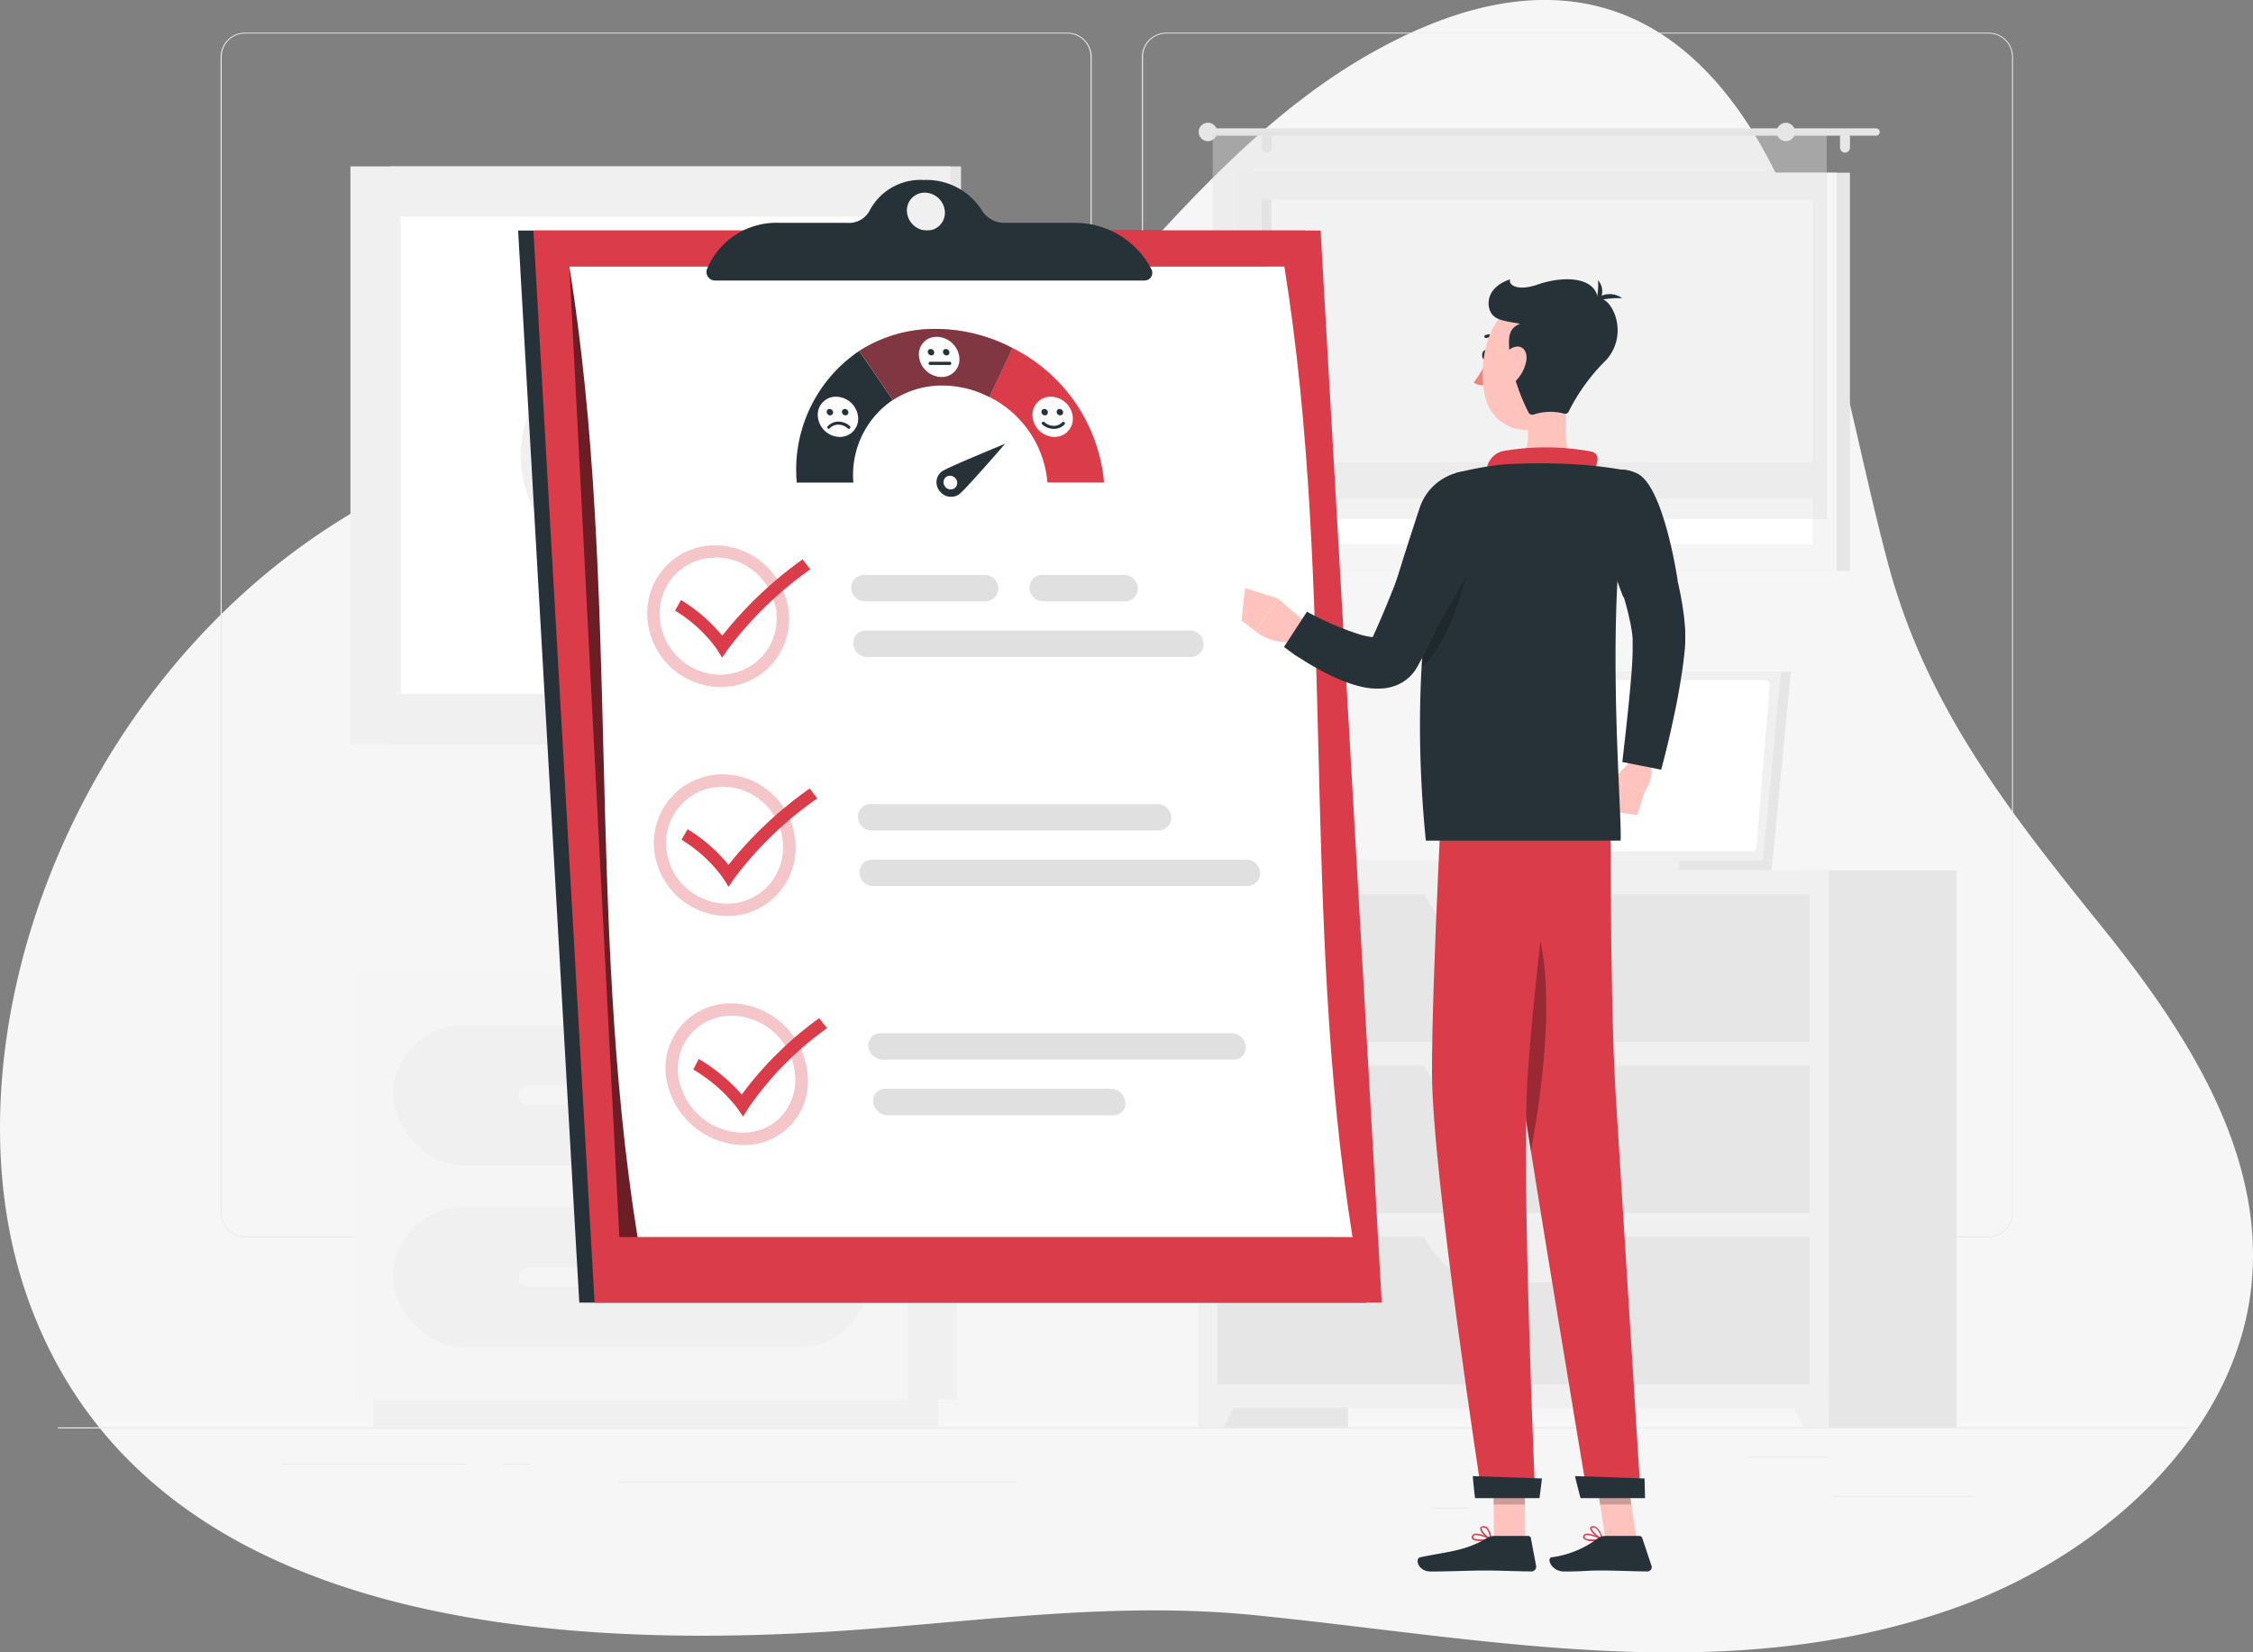 <svg xmlns="http://www.w3.org/2000/svg" width="167.607" height="122.921" viewBox="0 0 167.607 122.921">
  <rect x="0" y="0" width="167.607" height="122.921" fill="#808080" stroke="none"/>
  <g id="Group_9434" data-name="Group 9434" transform="translate(-215.196 -937.488)">
    <path id="Path_25852" data-name="Path 25852" d="M-1965.962,975.87c-15.12,3.321-30.576.21-45.724-1.3-9.973-.992-19.587.359-29.583,1.092-25.412,1.864-53.6-1.415-61.731-24.9-6.774-19.57,4.174-48.607,27.769-60.1,8.161-3.975,16.469-4.759,24.577-3.943,4.868.49,10.3,2.357,15.542.391,5.532-2.075,9.624-7.833,13.363-11.982,5.564-6.177,11.441-12.651,18.906-16.827,17.123-9.577,27.306-.24,32.45,15.111,2.5,7.463,3.829,15.241,5.844,22.831,2.857,10.766,9.054,18.585,16.035,27.248,6.214,7.717,12.031,16.74,11.029,26.53-1.135,11.11-11.145,20.222-22.306,24.106a53.543,53.543,0,0,1-6.171,1.739" transform="translate(2320.175 83.063)" fill="#f6f6f6"/>
    <g id="Customer_Survey-rafiki" data-name="Customer Survey-rafiki" transform="translate(219.501 884.92)">
      <g id="freepik--background-complete--inject-1" transform="translate(0 55)">
        <rect id="Rectangle_12412" data-name="Rectangle 12412" width="158.44" height="0.079" transform="translate(0 103.747)" fill="#ebebeb"/>
        <rect id="Rectangle_12413" data-name="Rectangle 12413" width="10.495" height="0.079" transform="translate(132.07 108.845)" fill="#ebebeb"/>
        <rect id="Rectangle_12414" data-name="Rectangle 12414" width="2.754" height="0.079" transform="translate(102.204 109.707)" fill="#ebebeb"/>
        <rect id="Rectangle_12415" data-name="Rectangle 12415" width="6.081" height="0.079" transform="translate(125.672 105.905)" fill="#ebebeb"/>
        <rect id="Rectangle_12416" data-name="Rectangle 12416" width="13.686" height="0.079" transform="translate(16.624 106.437)" fill="#ebebeb"/>
        <rect id="Rectangle_12417" data-name="Rectangle 12417" width="2.006" height="0.079" transform="translate(33.133 106.437)" fill="#ebebeb"/>
        <rect id="Rectangle_12418" data-name="Rectangle 12418" width="29.685" height="0.079" transform="translate(41.66 107.774)" fill="#ebebeb"/>
        <path id="Path_25853" data-name="Path 25853" d="M101.2,144.614H40.016A1.809,1.809,0,0,1,38.21,142.8V56.794A1.809,1.809,0,0,1,40.016,55H101.2a1.809,1.809,0,0,1,1.809,1.809v86A1.809,1.809,0,0,1,101.2,144.614ZM40.016,55.063a1.73,1.73,0,0,0-1.727,1.73V142.8a1.73,1.73,0,0,0,1.727,1.73H101.2a1.733,1.733,0,0,0,1.73-1.73V56.794a1.733,1.733,0,0,0-1.73-1.73Z" transform="translate(-26.102 -55)" fill="#ebebeb"/>
        <path id="Path_25854" data-name="Path 25854" d="M317.5,144.614h-61.19A1.813,1.813,0,0,1,254.5,142.8V56.794A1.813,1.813,0,0,1,256.309,55H317.5a1.809,1.809,0,0,1,1.8,1.794V142.8A1.809,1.809,0,0,1,317.5,144.614Zm-61.19-89.551a1.733,1.733,0,0,0-1.73,1.73V142.8a1.733,1.733,0,0,0,1.73,1.73H317.5a1.733,1.733,0,0,0,1.73-1.73V56.794a1.733,1.733,0,0,0-1.73-1.73Z" transform="translate(-173.854 -55)" fill="#ebebeb"/>
        <rect id="Rectangle_12419" data-name="Rectangle 12419" width="11.123" height="41.426" transform="translate(95.977 103.747) rotate(180)" fill="#e6e6e6"/>
        <path id="Path_25855" data-name="Path 25855" d="M269.631,374.36H267.78v-3.73h3.793Z" transform="translate(-182.926 -270.613)" fill="#f0f0f0"/>
        <rect id="Rectangle_12420" data-name="Rectangle 12420" width="11.123" height="41.426" transform="translate(141.246 103.747) rotate(180)" fill="#e6e6e6"/>
        <rect id="Rectangle_12421" data-name="Rectangle 12421" width="46.886" height="39.994" transform="translate(131.74 102.314) rotate(180)" fill="#f0f0f0"/>
        <rect id="Rectangle_12422" data-name="Rectangle 12422" width="44.012" height="10.967" transform="translate(130.305 75.06) rotate(180)" fill="#e6e6e6"/>
        <path id="Path_25856" data-name="Path 25856" d="M324.905,259.932h4.157c1.806,0,3.533-1.353,4.775-3.742H320.13C321.372,258.586,323.1,259.932,324.905,259.932Z" transform="translate(-218.687 -192.437)" fill="#f0f0f0"/>
        <path id="Path_25857" data-name="Path 25857" d="M405.712,374.36h1.851v-3.73H403.77Z" transform="translate(-275.823 -270.613)" fill="#f0f0f0"/>
        <rect id="Rectangle_12423" data-name="Rectangle 12423" width="44.012" height="10.967" transform="translate(130.305 87.801) rotate(180)" fill="#e6e6e6"/>
        <path id="Path_25858" data-name="Path 25858" d="M324.905,300.152h4.157c1.806,0,3.533-1.353,4.775-3.742H320.13C321.372,298.815,323.1,300.152,324.905,300.152Z" transform="translate(-218.687 -219.912)" fill="#f0f0f0"/>
        <rect id="Rectangle_12424" data-name="Rectangle 12424" width="44.012" height="10.967" transform="translate(130.305 100.543) rotate(180)" fill="#e6e6e6"/>
        <path id="Path_25859" data-name="Path 25859" d="M324.905,340.362h4.157c1.806,0,3.533-1.353,4.775-3.742H320.13C321.372,339.009,323.1,340.362,324.905,340.362Z" transform="translate(-218.687 -247.38)" fill="#f0f0f0"/>
        <rect id="Rectangle_12425" data-name="Rectangle 12425" width="42.475" height="42.979" transform="translate(67.188 52.925) rotate(180)" fill="#e6e6e6"/>
        <rect id="Rectangle_12426" data-name="Rectangle 12426" width="44.642" height="42.979" transform="translate(66.406 52.925) rotate(180)" fill="#f0f0f0"/>
        <rect id="Rectangle_12427" data-name="Rectangle 12427" width="35.5" height="37.161" transform="translate(62.67 13.686) rotate(90)" fill="#fff"/>
        <path id="Path_25860" data-name="Path 25860" d="M118.072,112.775l-6.819,6.832a8.812,8.812,0,0,0,0,12.447l6.819,6.822a.358.358,0,0,0,.507,0l6.822-6.822a8.812,8.812,0,0,0,0-12.447l-6.819-6.832A.364.364,0,0,0,118.072,112.775Zm-6.312,18.759a8.093,8.093,0,0,1,0-11.43Zm13.135,0V120.118a8.093,8.093,0,0,1,0,11.43Z" transform="translate(-74.241 -94.396)" fill="#f0f0f0"/>
        <path id="Path_25861" data-name="Path 25861" d="M352.774,205H329.043l-1.353,14.012h23.731Z" transform="translate(-223.851 -157.468)" fill="#e6e6e6"/>
        <path id="Path_25862" data-name="Path 25862" d="M351.209,249.22l-.1.776H327.38l.1-.776Z" transform="translate(-223.64 -187.675)" fill="#e6e6e6"/>
        <path id="Path_25863" data-name="Path 25863" d="M350.467,205H326.736l-1.356,14.012h23.731Z" transform="translate(-222.273 -157.468)" fill="#f0f0f0"/>
        <path id="Path_25864" data-name="Path 25864" d="M350.421,219.466l.992-12.149a.3.3,0,0,0-.295-.317H329.3a.3.3,0,0,0-.3.273l-1,12.146a.3.3,0,0,0,.3.317h21.817A.3.3,0,0,0,350.421,219.466Z" transform="translate(-224.062 -158.834)" fill="#fff"/>
        <path id="Path_25865" data-name="Path 25865" d="M324.218,249.22l-.1.776H297.99l.1-.776Z" transform="translate(-203.563 -187.675)" fill="#f0f0f0"/>
        <rect id="Rectangle_12428" data-name="Rectangle 12428" width="44.563" height="29.625" transform="translate(133.318 40.041) rotate(180)" fill="#e6e6e6"/>
        <rect id="Rectangle_12429" data-name="Rectangle 12429" width="44.563" height="29.625" transform="translate(132.329 40.041) rotate(180)" fill="#f5f5f5"/>
        <rect id="Rectangle_12430" data-name="Rectangle 12430" width="25.629" height="41.008" transform="translate(130.552 12.415) rotate(90)" fill="#fff"/>
        <rect id="Rectangle_12431" data-name="Rectangle 12431" width="25.629" height="0.748" transform="translate(90.289 12.412) rotate(90)" fill="#e6e6e6"/>
        <rect id="Rectangle_12432" data-name="Rectangle 12432" width="43.093" height="2.681" transform="translate(131.594 34.645) rotate(180)" fill="#f5f5f5"/>
        <path id="Path_25866" data-name="Path 25866" d="M270.256,77.45h49.433a.276.276,0,0,1,.273.273h0a.273.273,0,0,1-.273.273H270.256a.273.273,0,0,1-.276-.273h0A.276.276,0,0,1,270.256,77.45Z" transform="translate(-184.429 -70.336)" fill="#e6e6e6"/>
        <path id="Path_25867" data-name="Path 25867" d="M267.83,76.834a.685.685,0,1,0,.2-.485A.685.685,0,0,0,267.83,76.834Z" transform="translate(-182.96 -69.448)" fill="#e6e6e6"/>
        <path id="Path_25868" data-name="Path 25868" d="M418.758,79.857h0a.371.371,0,0,0,.371-.364V78.7a.371.371,0,0,0-.371-.371h0a.368.368,0,0,0-.368.371v.792A.371.371,0,0,0,418.758,79.857Z" transform="translate(-285.81 -70.937)" fill="#e6e6e6"/>
        <path id="Path_25869" data-name="Path 25869" d="M283.05,79.857h0a.374.374,0,0,0,.358-.364V78.7a.371.371,0,0,0-.371-.371h0a.368.368,0,0,0-.368.371v.792a.371.371,0,0,0,.38.364Z" transform="translate(-193.097 -70.937)" fill="#e6e6e6"/>
        <rect id="Rectangle_12433" data-name="Rectangle 12433" width="45.678" height="28.782" transform="translate(131.594 36.169) rotate(180)" fill="#e0e0e0" opacity="0.4"/>
        <path id="Path_25870" data-name="Path 25870" d="M403.51,76.834a.684.684,0,1,0,.684-.684A.684.684,0,0,0,403.51,76.834Z" transform="translate(-275.645 -69.448)" fill="#e6e6e6"/>
        <rect id="Rectangle_12434" data-name="Rectangle 12434" width="3.663" height="31.774" transform="translate(66.881 101.693) rotate(180)" fill="#f0f0f0"/>
        <rect id="Rectangle_12435" data-name="Rectangle 12435" width="41.993" height="2.012" transform="translate(65.474 103.706) rotate(180)" fill="#f0f0f0"/>
        <rect id="Rectangle_12436" data-name="Rectangle 12436" width="41.144" height="31.774" transform="translate(22.074 69.92)" fill="#f5f5f5"/>
        <rect id="Rectangle_12437" data-name="Rectangle 12437" width="35.383" height="10.419" rx="5.21" transform="translate(24.954 73.83)" fill="#f0f0f0"/>
        <rect id="Rectangle_12438" data-name="Rectangle 12438" width="35.383" height="10.419" rx="5.21" transform="translate(24.954 87.361)" fill="#f0f0f0"/>
        <path id="Path_25871" data-name="Path 25871" d="M108.846,303.609h15.331a.716.716,0,0,0,.716-.713h0a.719.719,0,0,0-.716-.716H108.846a.719.719,0,0,0-.716.716h0A.716.716,0,0,0,108.846,303.609Z" transform="translate(-73.866 -223.853)" fill="#f5f5f5"/>
        <path id="Path_25872" data-name="Path 25872" d="M108.846,346.309h15.331a.716.716,0,0,0,.716-.713h0a.719.719,0,0,0-.716-.716H108.846a.719.719,0,0,0-.716.716h0A.716.716,0,0,0,108.846,346.309Z" transform="translate(-73.866 -253.023)" fill="#f5f5f5"/>
      </g>
      <g id="freepik--Survey--inject-1" transform="translate(34.239 65.958)">
        <path id="Path_25873" data-name="Path 25873" d="M166.61,101.45H108.05L112.6,181.2h58.556Z" transform="translate(-108.05 -97.689)" fill="#263238"/>
        <path id="Path_25874" data-name="Path 25874" d="M170.2,101.45H111.64l4.55,79.749h58.56Z" transform="translate(-110.502 -97.689)" fill="#da3c4a"/>
        <path id="Path_25875" data-name="Path 25875" d="M171.938,109.91H120.09l3.717,72.189H177Z" transform="translate(-116.275 -103.468)" opacity="0.5"/>
        <path id="Path_25876" data-name="Path 25876" d="M120.09,109.91c3.853,24.064,1.21,48.128,5.07,72.189h53.188c-3.853-24.061-1.21-48.125-5.07-72.189Z" transform="translate(-116.275 -103.468)" fill="#fff"/>
        <g id="Group_9435" data-name="Group 9435" transform="translate(9.605 27.176)" opacity="0.3">
          <path id="Path_25877" data-name="Path 25877" d="M143.446,176.237a4.585,4.585,0,0,1,4.544,4.382,4.164,4.164,0,0,1-4.2,4.338,4.544,4.544,0,0,1-4.5-4.363,4.192,4.192,0,0,1,1.15-3.071,4.135,4.135,0,0,1,3.01-1.267m-.032-.916a5.023,5.023,0,0,0-5.048,5.27,5.485,5.485,0,0,0,5.435,5.27,5.07,5.07,0,0,0,5.108-5.27A5.536,5.536,0,0,0,143.415,175.34Z" transform="translate(-138.361 -175.34)" fill="#da3c4a"/>
        </g>
        <path id="Path_25878" data-name="Path 25878" d="M209.076,302.92H192.282a.884.884,0,0,0-.894.982h0a1.112,1.112,0,0,0,1.081.986h16.795a.878.878,0,0,0,.887-.986h0a1.106,1.106,0,0,0-1.074-.982Z" transform="translate(-164.976 -235.316)" fill="#e0e0e0"/>
        <path id="Path_25879" data-name="Path 25879" d="M217.3,289.87H191.181a.9.9,0,0,0-.909.982h0a1.077,1.077,0,0,0,1.058.985h26.1a.9.9,0,0,0,.919-.976h0A1.074,1.074,0,0,0,217.3,289.87Z" transform="translate(-164.214 -226.402)" fill="#e0e0e0"/>
        <g id="Group_9436" data-name="Group 9436" transform="translate(10.096 44.211)" opacity="0.3">
          <path id="Path_25880" data-name="Path 25880" d="M145.041,230.019a4.519,4.519,0,0,1,4.484,4.363,4.2,4.2,0,0,1-1.169,3.071,4.151,4.151,0,0,1-3.023,1.268,4.547,4.547,0,0,1-4.512-4.363,4.2,4.2,0,0,1,4.221-4.338m0-.919h0a5.1,5.1,0,0,0-5.127,5.27,5.492,5.492,0,0,0,5.457,5.273,5.07,5.07,0,0,0,5.086-5.273A5.454,5.454,0,0,0,145.041,229.1Z" transform="translate(-139.911 -229.1)" fill="#da3c4a"/>
        </g>
        <path id="Path_25881" data-name="Path 25881" d="M196.233,184.248h-8.984a1.03,1.03,0,0,1-1.02-.986h0a.951.951,0,0,1,.951-.982h8.98a1.036,1.036,0,0,1,1.027.982h0a.951.951,0,0,1-.954.986Z" transform="translate(-161.455 -152.905)" fill="#e0e0e0"/>
        <path id="Path_25882" data-name="Path 25882" d="M235.2,184.248h-6.084a1.033,1.033,0,0,1-1.024-.986h0a.951.951,0,0,1,.951-.982h6.087a1.033,1.033,0,0,1,1.024.982h0a.951.951,0,0,1-.954.986Z" transform="translate(-190.05 -152.905)" fill="#e0e0e0"/>
        <path id="Path_25883" data-name="Path 25883" d="M211.821,197.3H187.706a1.024,1.024,0,0,1-1.017-.986h0a.951.951,0,0,1,.951-.982h24.111a1.02,1.02,0,0,1,1.014.982h0a.951.951,0,0,1-.944.986Z" transform="translate(-161.769 -161.82)" fill="#e0e0e0"/>
        <g id="Group_9437" data-name="Group 9437" transform="translate(10.958 61.249)" opacity="0.3">
          <path id="Path_25884" data-name="Path 25884" d="M147.588,283.784a4.8,4.8,0,0,1,4.69,4.367,4.009,4.009,0,0,1-.985,3.067,3.869,3.869,0,0,1-2.934,1.268,4.893,4.893,0,0,1-4.785-4.363,3.955,3.955,0,0,1,1.033-3.071,4.012,4.012,0,0,1,2.982-1.268m-.044-.916a4.817,4.817,0,0,0-4.889,5.27,5.921,5.921,0,0,0,5.793,5.27,4.72,4.72,0,0,0,4.753-5.27,5.78,5.78,0,0,0-5.653-5.27Z" transform="translate(-142.632 -282.867)" fill="#da3c4a"/>
        </g>
        <path id="Path_25885" data-name="Path 25885" d="M216.965,249.13H189.139a.951.951,0,0,0-.951.982h0a1.027,1.027,0,0,0,1.017.982h27.838a.951.951,0,0,0,.951-.982h0a1.02,1.02,0,0,0-1.03-.982Z" transform="translate(-162.794 -198.572)" fill="#e0e0e0"/>
        <path id="Path_25886" data-name="Path 25886" d="M210.111,236.07H188.759a.951.951,0,0,0-.951.985h0a1.017,1.017,0,0,0,1.011.982h21.355a.951.951,0,0,0,.951-.982h0A1.014,1.014,0,0,0,210.111,236.07Z" transform="translate(-162.534 -189.65)" fill="#e0e0e0"/>
        <path id="Path_25887" data-name="Path 25887" d="M148.388,185.947l-.374-.615a10.475,10.475,0,0,0-3.124-2.887l.444-.786a12.118,12.118,0,0,1,3.067,2.649,29.562,29.562,0,0,1,5.98-5.678l.574.741a27.435,27.435,0,0,0-6.17,6C148.655,185.563,148.521,185.757,148.388,185.947Z" transform="translate(-133.216 -150.412)" fill="#da3c4a"/>
        <path id="Path_25888" data-name="Path 25888" d="M149.9,239.74c-.124-.206-.25-.412-.377-.615a10.646,10.646,0,0,0-3.118-2.89l.45-.786A12.15,12.15,0,0,1,149.9,238.1a29.166,29.166,0,0,1,6.04-5.679l.561.742a26.843,26.843,0,0,0-6.214,6Z" transform="translate(-134.248 -187.157)" fill="#da3c4a"/>
        <path id="Path_25889" data-name="Path 25889" d="M152.867,293.667l-.418-.615a11.609,11.609,0,0,0-3.289-2.887l.412-.786a13.323,13.323,0,0,1,3.2,2.646,26.172,26.172,0,0,1,5.755-5.675l.593.741a23.964,23.964,0,0,0-5.894,6Z" transform="translate(-136.133 -223.997)" fill="#da3c4a"/>
        <path id="Path_25890" data-name="Path 25890" d="M220.4,129q-.837,1.825-1.714,3.647a7.843,7.843,0,0,1,4.322,6.363h4.211A12.406,12.406,0,0,0,220.4,129Z" transform="translate(-183.63 -116.509)" fill="#da3c4a"/>
        <path id="Path_25891" data-name="Path 25891" d="M173.414,139.508h4.211a6.708,6.708,0,0,1,2.928-6.138q-1.23-1.825-2.5-3.65A10.641,10.641,0,0,0,173.414,139.508Z" transform="translate(-152.683 -117)" fill="#263238"/>
        <path id="Path_25892" data-name="Path 25892" d="M193.824,124.539a10.375,10.375,0,0,0-5.7,1.641q1.268,1.825,2.5,3.65a6.654,6.654,0,0,1,3.695-1.084,7.684,7.684,0,0,1,3.486.859q.875-1.825,1.714-3.647A12.422,12.422,0,0,0,193.824,124.539Z" transform="translate(-162.747 -113.461)" fill="#da3c4a"/>
        <path id="Path_25893" data-name="Path 25893" d="M193.824,124.539a10.375,10.375,0,0,0-5.7,1.641q1.268,1.825,2.5,3.65a6.654,6.654,0,0,1,3.695-1.084,7.684,7.684,0,0,1,3.486.859q.875-1.825,1.714-3.647A12.422,12.422,0,0,0,193.824,124.539Z" transform="translate(-162.747 -113.461)" fill="#263238" opacity="0.5"/>
        <path id="Path_25894" data-name="Path 25894" d="M211.359,151.51s-4.253,1.74-4.7,2.057a1.011,1.011,0,0,0-.181,1.435,1.062,1.062,0,0,0,1.451.276C208.393,154.942,211.365,151.51,211.359,151.51Zm-4.468,3.169a.5.5,0,0,1,.089-.707.529.529,0,0,1,.716.136.5.5,0,0,1-.089.707.529.529,0,0,1-.716-.124Z" transform="translate(-175.136 -131.886)" fill="#263238"/>
        <path id="Path_25895" data-name="Path 25895" d="M231.8,141.942a1.35,1.35,0,0,1-1.369,1.5,1.664,1.664,0,0,1-1.622-1.5,1.34,1.34,0,0,1,1.356-1.492,1.673,1.673,0,0,1,1.635,1.493Z" transform="translate(-190.538 -124.33)" fill="#fff"/>
        <path id="Path_25896" data-name="Path 25896" d="M231.392,143.568a.215.215,0,0,1-.215.238.263.263,0,0,1-.26-.238.212.212,0,0,1,.215-.238.263.263,0,0,1,.26.238Z" transform="translate(-191.982 -126.298)" fill="#263238"/>
        <path id="Path_25897" data-name="Path 25897" d="M234.965,143.567a.215.215,0,0,1-.219.238.269.269,0,0,1-.26-.238.212.212,0,0,1,.219-.238A.263.263,0,0,1,234.965,143.567Z" transform="translate(-194.42 -126.297)" fill="#263238"/>
        <path id="Path_25898" data-name="Path 25898" d="M231.873,146.852h0a1.268,1.268,0,0,1-.846-.333.117.117,0,0,1,0-.165.114.114,0,0,1,.165,0,1.03,1.03,0,0,0,.688.273h0a.843.843,0,0,0,.634-.266.118.118,0,0,1,.171.162A1.071,1.071,0,0,1,231.873,146.852Z" transform="translate(-192.035 -128.34)" fill="#263238"/>
        <path id="Path_25899" data-name="Path 25899" d="M205.14,127.882a1.315,1.315,0,0,1-1.331,1.5,1.714,1.714,0,0,1-1.66-1.5,1.3,1.3,0,0,1,1.318-1.493A1.73,1.73,0,0,1,205.14,127.882Z" transform="translate(-172.321 -114.725)" fill="#fff"/>
        <path id="Path_25900" data-name="Path 25900" d="M204.71,129.488a.209.209,0,0,1-.209.238.276.276,0,0,1-.266-.238.206.206,0,0,1,.209-.238A.272.272,0,0,1,204.71,129.488Z" transform="translate(-173.754 -116.679)" fill="#263238"/>
        <path id="Path_25901" data-name="Path 25901" d="M208.274,129.488a.209.209,0,0,1-.212.238.279.279,0,0,1-.266-.238.209.209,0,0,1,.212-.238A.276.276,0,0,1,208.274,129.488Z" transform="translate(-176.187 -116.679)" fill="#263238"/>
        <path id="Path_25902" data-name="Path 25902" d="M206,132.488h-1.483a.12.12,0,0,1,0-.238H206a.12.12,0,0,1,0,.238Z" transform="translate(-173.876 -118.729)" fill="#263238"/>
        <path id="Path_25903" data-name="Path 25903" d="M181.4,141.942a1.35,1.35,0,0,1-1.369,1.5,1.664,1.664,0,0,1-1.622-1.5,1.34,1.34,0,0,1,1.356-1.492A1.676,1.676,0,0,1,181.4,141.942Z" transform="translate(-156.109 -124.33)" fill="#fff"/>
        <path id="Path_25904" data-name="Path 25904" d="M180.972,143.568a.215.215,0,0,1-.215.238.263.263,0,0,1-.26-.238.212.212,0,0,1,.215-.238A.263.263,0,0,1,180.972,143.568Z" transform="translate(-157.539 -126.298)" fill="#263238"/>
        <path id="Path_25905" data-name="Path 25905" d="M184.552,143.568a.212.212,0,0,1-.215.238.269.269,0,0,1-.26-.238.212.212,0,0,1,.215-.238A.26.26,0,0,1,184.552,143.568Z" transform="translate(-159.984 -126.298)" fill="#263238"/>
        <path id="Path_25906" data-name="Path 25906" d="M180.756,146.839a.111.111,0,0,1-.079-.032.117.117,0,0,1,0-.165,1.087,1.087,0,0,1,.8-.342,1.267,1.267,0,0,1,.846.336.114.114,0,0,1,0,.165.124.124,0,0,1-.168,0,1.014,1.014,0,0,0-.691-.273.849.849,0,0,0-.634.263A.123.123,0,0,1,180.756,146.839Z" transform="translate(-157.64 -128.326)" fill="#263238"/>
        <path id="Path_25907" data-name="Path 25907" d="M185.37,96.228a6.4,6.4,0,0,0-5.783-3.46h-5.07a1.977,1.977,0,0,1-1.759-.919,4.859,4.859,0,0,0-4.306-2.269,4.267,4.267,0,0,0-4.043,2.269,1.735,1.735,0,0,1-1.654.919h-5.07a5.574,5.574,0,0,0-5.387,3.46.513.513,0,0,0-.032.228.634.634,0,0,0,.634.6h31.967a.567.567,0,0,0,.5-.83Zm-16.712-2.887a1.515,1.515,0,0,1-1.48-1.41,1.318,1.318,0,0,1,1.331-1.41A1.512,1.512,0,0,1,170,91.931a1.318,1.318,0,0,1-1.344,1.41Z" transform="translate(-138.253 -89.58)" fill="#263238"/>
      </g>
      <g id="freepik--Character--inject-1" transform="translate(88.058 73.341)">
        <path id="Path_25908" data-name="Path 25908" d="M358.8,407.9a1.015,1.015,0,0,1-.7-.174.219.219,0,0,1-.022-.241.234.234,0,0,1,.162-.13c.374-.1,1.239.358,1.267.38a.054.054,0,0,1,.032.057.048.048,0,0,1-.038.044A4.1,4.1,0,0,1,358.8,407.9Zm-.418-.45a.351.351,0,0,0-.1,0,.142.142,0,0,0-.1.076.153.153,0,0,0,0,.124c.127.149.716.152,1.141.092A2.742,2.742,0,0,0,358.381,407.452Z" transform="translate(-332.647 -314.032)" fill="#da3c4a"/>
        <path id="Path_25909" data-name="Path 25909" d="M360.638,406.645h-.022c-.295-.127-.909-.634-.9-.894,0-.063.038-.139.19-.155a.45.45,0,0,1,.317.1,1.791,1.791,0,0,1,.463.9.057.057,0,0,1,0,.051A.054.054,0,0,1,360.638,406.645Zm-.675-.951h-.032c-.1,0-.1.048-.1.06,0,.158.415.555.723.726a1.477,1.477,0,0,0-.39-.716.316.316,0,0,0-.2-.063Z" transform="translate(-333.789 -312.839)" fill="#da3c4a"/>
        <path id="Path_25910" data-name="Path 25910" d="M363.862,397.113h-2.329l-.833-5.393h2.329Z" transform="translate(-334.459 -303.361)" fill="#ffc3bd"/>
        <path id="Path_25911" data-name="Path 25911" d="M354.327,407.89h2.535a.234.234,0,0,1,.215.158l.691,2.069a.317.317,0,0,1-.288.412c-.919,0-2.25-.067-3.4-.067-1.347,0-1.226.073-2.807.073-.951,0-1.328-.967-.951-1.055a7.239,7.239,0,0,0,3.448-1.41A.979.979,0,0,1,354.327,407.89Z" transform="translate(-327.269 -314.407)" fill="#263238"/>
        <path id="Path_25912" data-name="Path 25912" d="M360.7,391.73l.431,2.779h2.329l-.431-2.779Z" transform="translate(-334.459 -303.368)" opacity="0.2"/>
        <path id="Path_25913" data-name="Path 25913" d="M366.424,225.45l-1.584,1.6,2.427.859s.951-1.306.282-2.2Z" transform="translate(-337.287 -189.779)" fill="#ffc3bd"/>
        <path id="Path_25914" data-name="Path 25914" d="M363.16,232.737l2.424.355.542-1.733L363.7,230.5Z" transform="translate(-336.14 -193.228)" fill="#ffc3bd"/>
        <path id="Path_25915" data-name="Path 25915" d="M364.6,163.27c.206.444.371.821.535,1.233s.317.808.475,1.214c.3.814.57,1.645.821,2.484a26.254,26.254,0,0,1,.634,2.583l.12.665.1.678c.035.225.057.459.076.691s.051.44.051.732v.776l-.019.358-.035.339c-.041.456-.1.884-.158,1.318-.127.856-.273,1.692-.434,2.535-.336,1.657-.7,3.277-1.147,4.908l-2.887-.57c.184-1.61.374-3.245.526-4.855.073-.8.152-1.607.2-2.392.019-.387.041-.78.041-1.15v-.792l-.022-.209a4.759,4.759,0,0,0-.07-.5c-.028-.177-.054-.355-.1-.536l-.117-.542-.136-.545c-.2-.729-.418-1.461-.672-2.193s-.536-1.461-.833-2.183c-.146-.364-.3-.726-.456-1.081s-.317-.726-.472-1.033Z" transform="translate(-334.405 -147.302)" fill="#263238"/>
        <path id="Path_25916" data-name="Path 25916" d="M338.65,221.87s.387,17.821,1.432,24.919c1.09,7.383,5.07,31.146,5.07,31.146h3.942s-1.413-22.616-1.863-29.882c-.491-7.922-.383-26.184-.383-26.184Z" transform="translate(-319.396 -187.333)" fill="#da3c4a"/>
        <path id="Path_25917" data-name="Path 25917" d="M356.179,393.84c-.019,0,.406,1.638.406,1.638h4.8l-.035-1.461Z" transform="translate(-331.37 -304.809)" fill="#263238"/>
        <ellipse id="Ellipse_1482" data-name="Ellipse 1482" cx="0.358" cy="0.234" rx="0.358" ry="0.234" transform="matrix(0.061, -0.998, 0.998, 0.061, 17.876, 5.976)" fill="#263238"/>
        <path id="Path_25918" data-name="Path 25918" d="M333.381,131.78a7.351,7.351,0,0,1-1,1.686,1.115,1.115,0,0,0,.935.177Z" transform="translate(-315.113 -125.791)" fill="#ed847e"/>
        <path id="Path_25919" data-name="Path 25919" d="M335.939,126.248a.136.136,0,0,1-.07-.019.894.894,0,0,0-.814-.152.114.114,0,0,1-.149-.067.117.117,0,0,1,.073-.149,1.125,1.125,0,0,1,1.033.177.117.117,0,0,1,.022.162A.12.12,0,0,1,335.939,126.248Z" transform="translate(-316.835 -121.71)" fill="#263238"/>
        <path id="Path_25920" data-name="Path 25920" d="M343.477,137.52c-.393,1.7-.837,4.826.317,5.961,0,0-.526,1.727-3.692,1.727-3.486,0-1.6-1.727-1.6-1.727,1.9-.453,1.917-1.86,1.632-3.185Z" transform="translate(-318.948 -129.712)" fill="#ffc3bd"/>
        <path id="Path_25921" data-name="Path 25921" d="M343.252,154.393c.342-.694.719-1.493,0-1.74a18.624,18.624,0,0,0-6.654-.041,1.584,1.584,0,0,0-1.144,1.927Z" transform="translate(-317.179 -139.826)" fill="#da3c4a"/>
        <path id="Path_25922" data-name="Path 25922" d="M364.4,157.838c2.006.925,3.026,7.941,3.026,7.941l-4.04,1.267a41.039,41.039,0,0,1-1.752-5.7C361.008,158.415,362.342,156.894,364.4,157.838Z" transform="translate(-334.989 -143.401)" fill="#263238"/>
        <path id="Path_25923" data-name="Path 25923" d="M284.7,189.433l-1.863-1.6-1.676,2.44a3.843,3.843,0,0,0,3.169.713Z" transform="translate(-280.124 -164.08)" fill="#ffc3bd"/>
        <path id="Path_25924" data-name="Path 25924" d="M278.147,185.38l-.257,2.411,1.036.8,1.676-2.44Z" transform="translate(-277.89 -162.406)" fill="#ffc3bd"/>
        <path id="Path_25925" data-name="Path 25925" d="M341.532,121.655c-.234,2.421-.25,3.847-1.518,5.089a3.169,3.169,0,0,1-5.343-1.657c-.444-2.174,0-5.767,2.418-6.731a3.2,3.2,0,0,1,4.443,3.3Z" transform="translate(-316.574 -116.443)" fill="#ffc3bd"/>
        <path id="Path_25926" data-name="Path 25926" d="M337.5,118.869c-.212-1.673-.177-2.307.716-2.678-.928-.184-1.733-.209-2.117-.751s-.475-1.927,1.388-2.56c-.171.317.371.976,2.085.38s4.211-.659,4.436,1.084c.906-.317,2.424,2.481.634,4.525a14.407,14.407,0,0,0-2.782,3.8.317.317,0,0,1-.434.19,3.93,3.93,0,0,0-2.218.092.317.317,0,0,1-.361-.162A14.8,14.8,0,0,1,337.5,118.869Z" transform="translate(-317.498 -112.88)" fill="#263238"/>
        <path id="Path_25927" data-name="Path 25927" d="M360.48,116.983a1.574,1.574,0,0,1,2.145-.266,6.388,6.388,0,0,0-2.145.266Z" transform="translate(-334.309 -115.306)" fill="#263238"/>
        <path id="Path_25928" data-name="Path 25928" d="M360.86,114.928a1.215,1.215,0,0,0,.225-1.828A4.6,4.6,0,0,1,360.86,114.928Z" transform="translate(-334.568 -113.03)" fill="#263238"/>
        <path id="Path_25929" data-name="Path 25929" d="M340.517,129.736a2.9,2.9,0,0,1-.849,1.569c-.586.555-1.093.162-1.109-.551-.016-.634.269-1.7.951-1.99S340.637,129.02,340.517,129.736Z" transform="translate(-319.333 -123.677)" fill="#ffc3bd"/>
        <path id="Path_25930" data-name="Path 25930" d="M339.68,253.12c.228,5.317.586,11.49,1.106,15.017.2,1.344.491,3.226.84,5.409C343.026,265.9,343.863,256.054,339.68,253.12Z" transform="translate(-320.1 -208.681)" opacity="0.3"/>
        <path id="Path_25931" data-name="Path 25931" d="M332.629,407.9c-.3,0-.586-.041-.678-.174a.216.216,0,0,1,0-.241.317.317,0,0,1,.181-.13c.39-.1,1.188.358,1.223.38a.047.047,0,0,1,.022.057.057.057,0,0,1-.044.044A4.257,4.257,0,0,1,332.629,407.9Zm-.352-.45a.376.376,0,0,0-.108,0,.168.168,0,0,0-.111.076c-.041.07-.029.1-.016.124.1.149.691.152,1.128.092A2.411,2.411,0,0,0,332.277,407.452Z" transform="translate(-314.795 -314.032)" fill="#da3c4a"/>
        <path id="Path_25932" data-name="Path 25932" d="M334.7,406.642h-.022c-.276-.127-.818-.634-.764-.894,0-.063.057-.139.209-.155a.409.409,0,0,1,.317.1,1.471,1.471,0,0,1,.317.9.066.066,0,0,1-.025.051A.061.061,0,0,1,334.7,406.642Zm-.536-.951h-.032c-.1,0-.108.048-.111.06-.032.158.333.555.615.726a1.267,1.267,0,0,0-.282-.716.291.291,0,0,0-.19-.063Z" transform="translate(-316.157 -312.836)" fill="#da3c4a"/>
        <path id="Path_25933" data-name="Path 25933" d="M339.37,397.113h-2.326L337,391.72h2.329Z" transform="translate(-318.269 -303.361)" fill="#ffc3bd"/>
        <path id="Path_25934" data-name="Path 25934" d="M324.931,407.89h2.535a.19.19,0,0,1,.19.158l.39,2.069a.352.352,0,0,1-.352.412c-.916,0-2.24-.067-3.391-.067-1.35,0-2.516.073-4.1.073-.951,0-1.185-.966-.783-1.055,1.835-.4,3.324-.441,4.931-1.41A1.131,1.131,0,0,1,324.931,407.89Z" transform="translate(-306.134 -314.407)" fill="#263238"/>
        <path id="Path_25935" data-name="Path 25935" d="M337.01,391.73l.019,2.779h2.329l-.019-2.779Z" transform="translate(-318.276 -303.368)" opacity="0.2"/>
        <path id="Path_25936" data-name="Path 25936" d="M323.531,221.87s-.951,17.406-.932,24.5c0,7.383,3.739,31.561,3.739,31.561h3.942s-1.027-23.747-.583-30.991c.472-7.922,2.76-25.068,2.76-25.068Z" transform="translate(-308.432 -187.333)" fill="#da3c4a"/>
        <path id="Path_25937" data-name="Path 25937" d="M332.177,393.84c-.019,0,.162,1.638.162,1.638h4.8l.184-1.461Z" transform="translate(-314.974 -304.809)" fill="#263238"/>
        <path id="Path_25938" data-name="Path 25938" d="M322.452,156.812s-3.967,10.023-2.24,27.347H334.7c.152-1.9-1.363-18.461.8-27.467a32.12,32.12,0,0,0-4.151-.526,46.043,46.043,0,0,0-5.292,0,23.719,23.719,0,0,0-3.6.646Z" transform="translate(-306.503 -142.397)" fill="#263238"/>
        <path id="Path_25939" data-name="Path 25939" d="M320.657,179.151c-.215,1.584-.393,3.394-.507,5.387,2.814-2.586,3.777-9.028,3.777-9.028Z" transform="translate(-306.759 -155.664)" opacity="0.2"/>
        <path id="Path_25940" data-name="Path 25940" d="M302.135,170.219c-.57,1.483-1.147,2.912-1.781,4.348s-1.29,2.852-2.028,4.272l-.288.529-.146.266c-.06.108-.054.114-.219.39a3.1,3.1,0,0,1-1.144,1.065,3.41,3.41,0,0,1-1.239.374,5.217,5.217,0,0,1-1.775-.143,9.824,9.824,0,0,1-1.344-.437,17.474,17.474,0,0,1-2.272-1.141c-.358-.206-.7-.428-1.039-.634s-.646-.469-1.011-.722l1.711-2.624a22.267,22.267,0,0,0,3.85,1.67,5.811,5.811,0,0,0,.865.2,1.217,1.217,0,0,0,.507,0c.019,0-.041-.019-.146.035a.852.852,0,0,0-.317.279c-.067.111.019-.054.048-.117l.114-.25.228-.5c.6-1.344,1.16-2.735,1.7-4.119s1.068-2.83,1.553-4.227Z" transform="translate(-284.694 -151.032)" fill="#263238"/>
        <path id="Path_25941" data-name="Path 25941" d="M321.478,159.1c.741,2.072-4.506,10.416-4.506,10.416l-3.112-3.083s.8-2.621,1.844-5.777C316.737,157.554,320.771,157.12,321.478,159.1Z" transform="translate(-302.462 -143.633)" fill="#263238"/>
      </g>
    </g>
  </g>
</svg>
